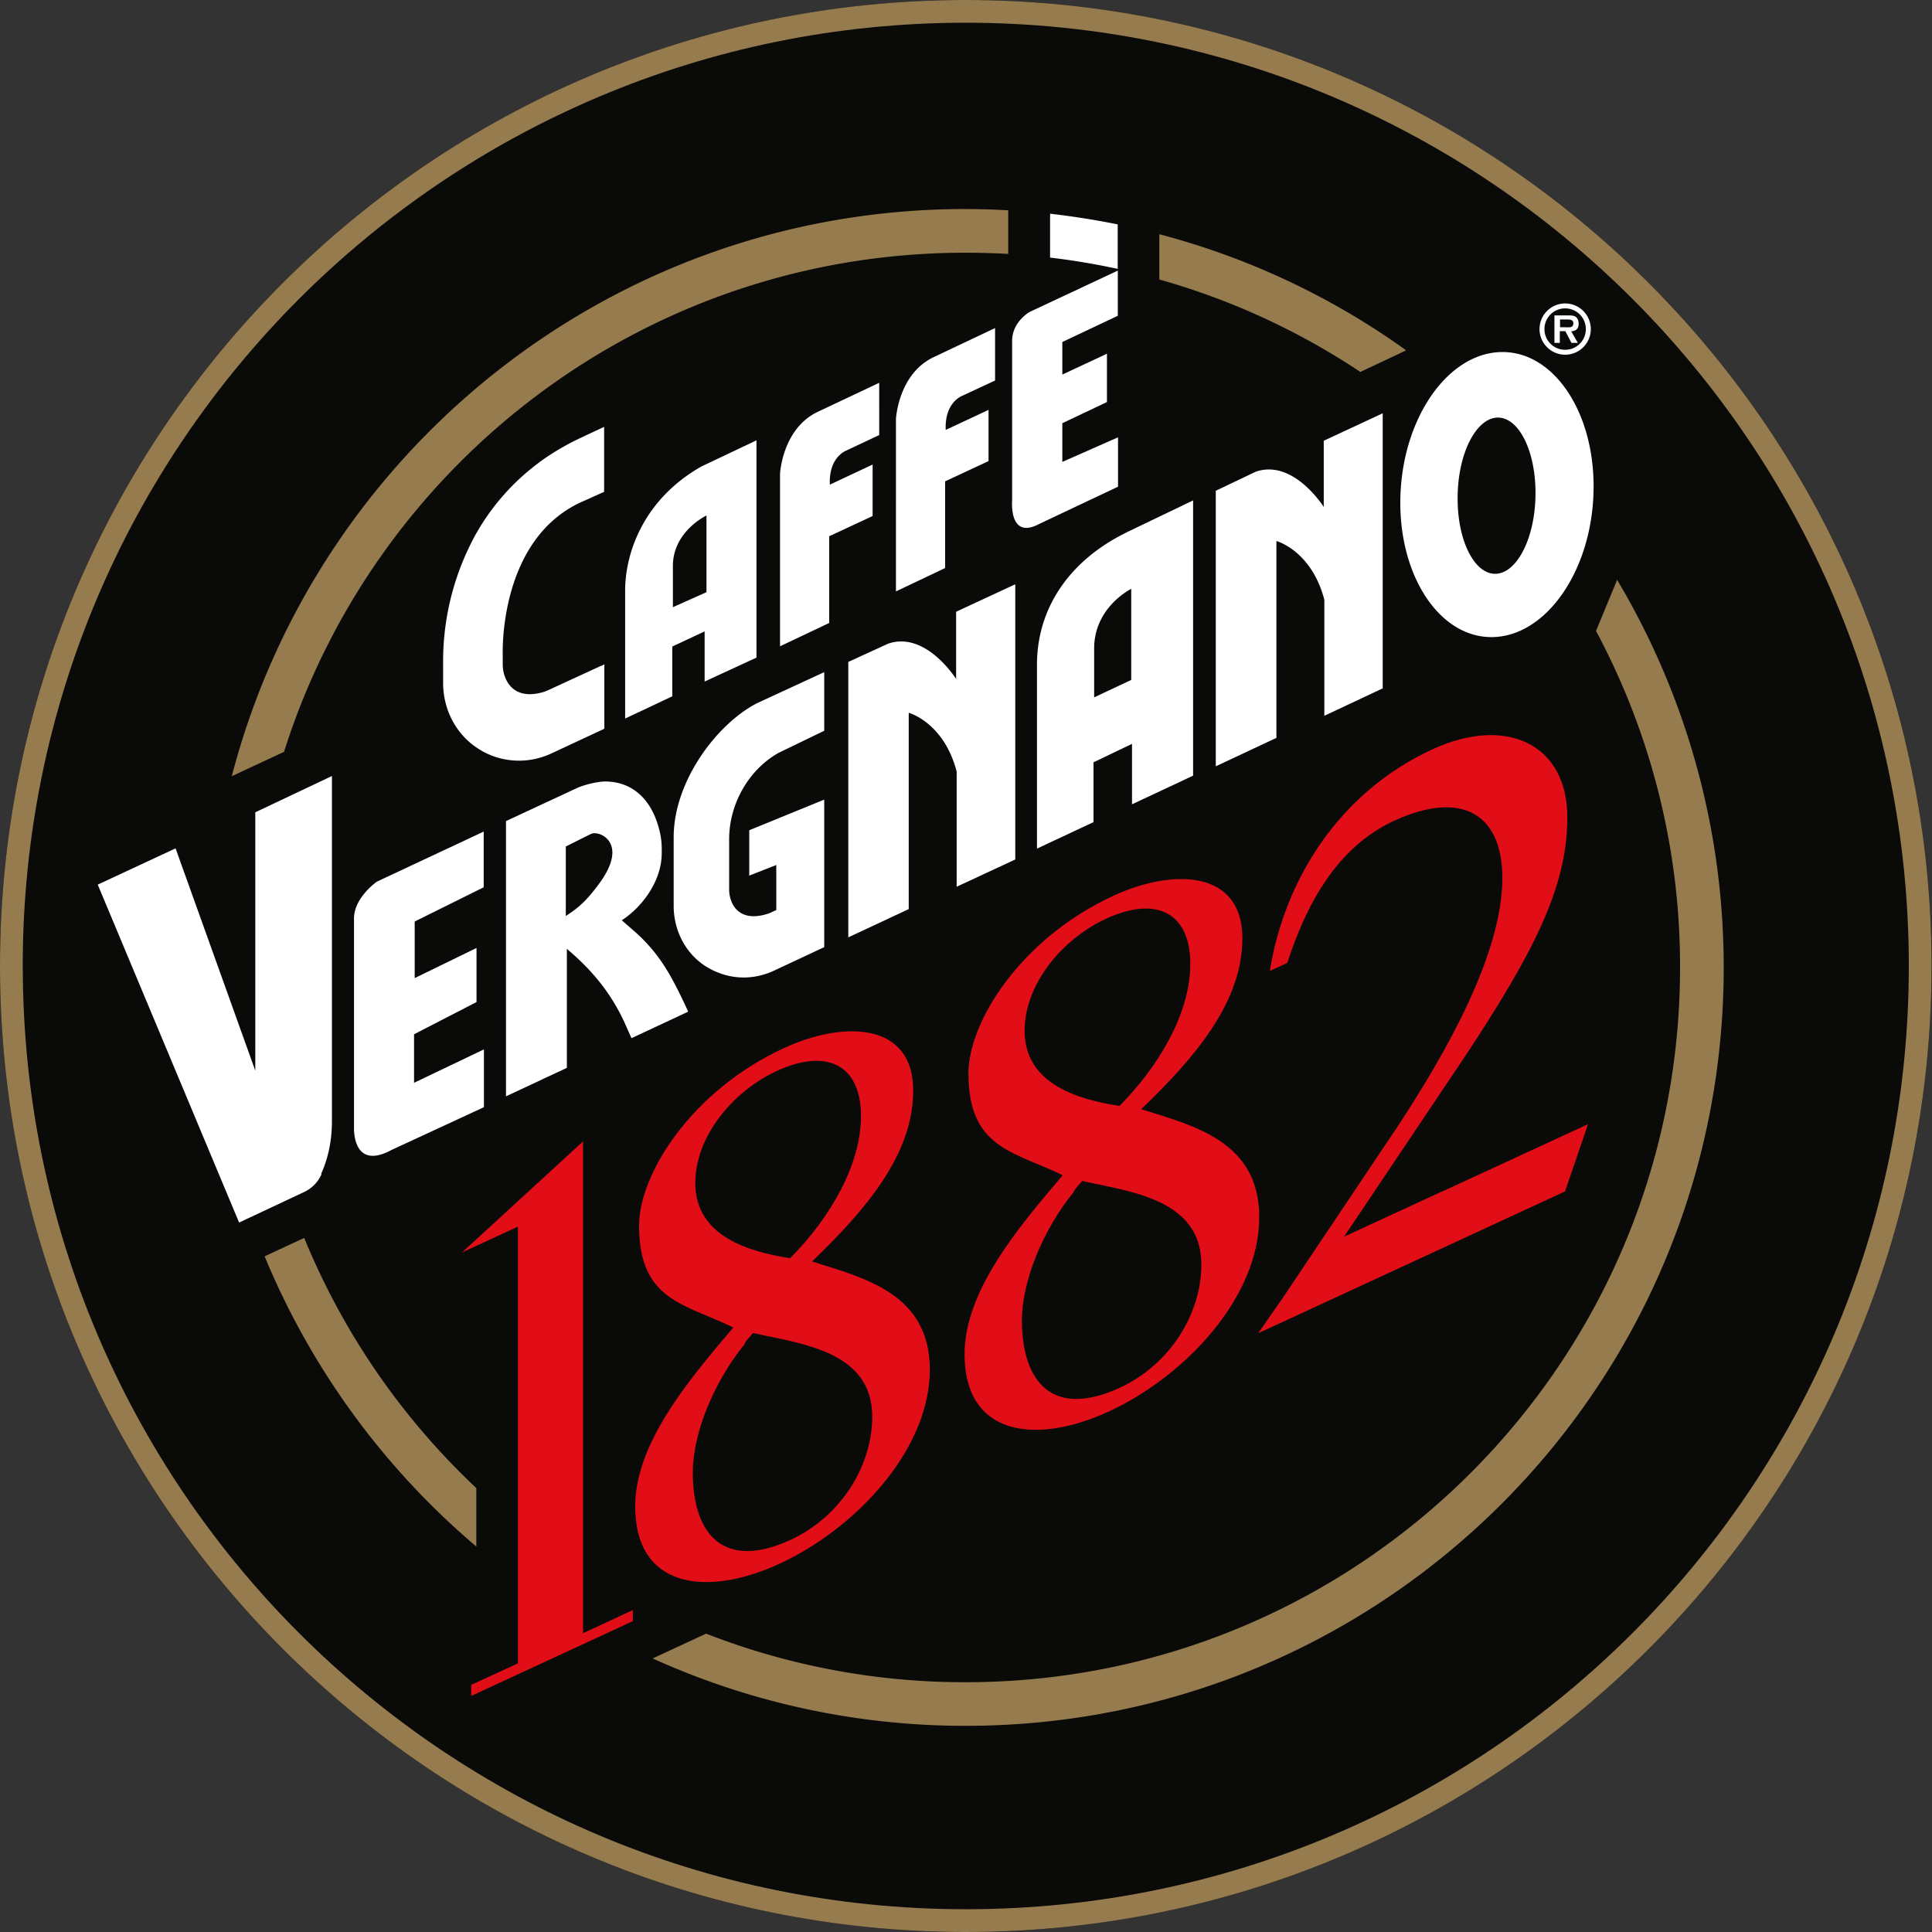 <svg xmlns="http://www.w3.org/2000/svg" width="42" height="42" fill="none" viewBox="0 0 42 42"><rect x="0" y="0" width="42" height="42" fill="#333333" stroke="none"/><path fill="#0A0A09" d="M0 21c0 11.596 9.402 21 20.995 21 11.593 0 20.995-9.404 20.995-21S32.592 0 20.995 0C9.397 0 0 9.4 0 21"/><path fill="#E20E17" fill-rule="evenodd" d="M16.187 29.206c.049-.09.129-.156.182-.227 1.038.231 2.588.387 2.593 1.813 0 1.069-.673 2.17-1.773 2.682-1.447.668-2.124-.103-2.129-1.457 0-.842.441-1.952 1.131-2.802zm1.465-1.782c1.136-1.092 2.205-2.312 2.2-3.72 0-1.47-1.487-1.528-2.805-.922-2.027.935-3.158 2.753-3.154 3.867 0 1.63.993 1.692 2.049 2.21-1.002 1.175-2.138 2.538-2.133 3.897 0 1.746 1.518 1.983 3.135 1.239 1.661-.767 3.274-2.482 3.269-4.228-.004-1.63-1.39-1.978-2.56-2.343m-.476-.072c-.891-.138-2.062-.472-2.062-1.634 0-1.003.801-1.987 1.772-2.437 1.105-.508 1.83-.116 1.83.98 0 1.051-.654 2.196-1.54 3.092M23.343 25.9c.049-.089.129-.156.182-.227 1.038.232 2.588.392 2.592 1.813 0 1.07-.672 2.17-1.772 2.682-1.448.668-2.125-.102-2.13-1.461 0-.842.442-1.951 1.132-2.802zm1.465-1.786c1.136-1.092 2.204-2.312 2.2-3.72 0-1.47-1.488-1.528-2.801-.922-2.027.935-3.158 2.753-3.154 3.867 0 1.63.994 1.693 2.05 2.21-1.003 1.175-2.139 2.538-2.134 3.897 0 1.746 1.518 1.983 3.135 1.239 1.661-.767 3.274-2.482 3.27-4.228 0-1.63-1.39-1.978-2.562-2.343zm-.472-.072c-.891-.138-2.062-.472-2.062-1.634 0-1.003.801-1.987 1.772-2.437 1.105-.508 1.83-.116 1.83.98 0 1.051-.654 2.196-1.54 3.092M31.351 25.9l-2.133.985 2.627-3.916c1.479-2.236 2.232-3.684 2.227-5.203 0-1.586-1.323-2.219-2.935-1.475-2.008.927-3.207 2.807-3.532 4.816l.379-.174c.396-1.22 1.051-2.503 2.316-3.087 1.447-.668 2.356-.183 2.36 1.238 0 1.649-1.211 3.778-2.262 5.382l-2.512 3.75-.534.767.253-.116 6.418-2.967.499-1.461-3.175 1.466zM12.675 35.505V24.813l-2.632 2.415 1.216-.562v9.494l-1.016.468v.24l3.514-1.626v-.24z" clip-rule="evenodd"/><path fill="#fff" fill-rule="evenodd" d="M15.363 11.204s-.735.343-.735 1.1v.896l.73-.326v-1.67zm-1.773 4.42v-2.78c0-.87.437-2.014 1.662-2.705l1.193-.566v4.723l-1.127.52v-1.09l-.703.329v1.082l-1.03.486zM24.596 12.799s-.806.392-.81 1.292v1.069l.806-.379v-1.987zm-2.053 1.604c.022-1.279.793-2.255 1.915-2.812l.05-.026 1.429-.686v5.983l-1.328.623v-1.314l-.837.401v1.3l-1.229.576zM31.688 10.794c-.014.935.356 1.688.823 1.68.468-.01.86-.78.869-1.716.013-.935-.356-1.688-.824-1.68-.468.01-.86.78-.868 1.716m-1.243-.045c.067-1.71 1.06-3.096 2.218-3.096s2.044 1.39 1.977 3.1c-.066 1.712-1.06 3.097-2.218 3.097s-2.044-1.39-1.977-3.1M16.957 14.05l1.069-.507v-1.885l.944-.44v-1.119l-.93.437c-.027-.61.364-.744.364-.744l.709-.334V8.322l-1.319.623c-.788.361-.837 1.355-.837 1.355v3.742M19.477 12.857l1.069-.508v-1.885l.944-.44V8.91l-.931.436c-.027-.61.365-.744.365-.744l.708-.33v-1.14l-1.318.624c-.788.36-.837 1.354-.837 1.354zM10.515 18.078v1.211l-1.5.744v1.23l1.344-.655v1.176l-1.358.7v1.055l1.519-.726v1.256L8.51 25c-.863.464-.814-.498-.814-.498V19.98c-.01-.463.499-.815.499-.815zM18.441 20.367V14.39l.864-.396c.82-.286 1.48.766 1.48.766v-1.461l1.286-.597v5.982l-1.274.593v-2.504c-.28-1.073-1.042-1.278-1.042-1.278v4.268l-1.314.614M26.43 16.648v-5.979l.868-.414c.82-.285 1.479.766 1.479.766V9.582l1.282-.597v5.979l-1.269.597v-2.522c-.28-1.073-1.042-1.278-1.042-1.278v4.28l-1.314.616M34.026 7.711a.557.557 0 1 0-.001-1.114.557.557 0 0 0 0 1.114m0-.107c-.25 0-.45-.2-.45-.45 0-.249.2-.45.45-.45.249 0 .45.201.45.45 0 .25-.201.45-.45.45m.129-.4c.106-.01.164-.054.164-.165 0-.063-.017-.12-.07-.156-.045-.027-.112-.027-.166-.027h-.29v.597h.117v-.254h.12l.133.254h.139l-.147-.254zm-.24-.09v-.169h.146c.058 0 .143 0 .143.08 0 .076-.045.094-.112.09z" clip-rule="evenodd"/><path fill="#fff" d="m13.067 14.474-1.158.534-.067.027c-.552.174-.766-.098-.846-.276a.773.773 0 0 1-.067-.325v-.21c0-.027-.09-2.543 1.768-3.336l.436-.196V9.279l-.494.232c-.378.178-.74.392-1.064.655a4.959 4.959 0 0 0-1.234 1.452c-.022.04-.045.08-.062.116a5.71 5.71 0 0 0-.646 2.66v.45c0 .579.276 1.109.74 1.416.27.183.587.276.912.276.24 0 .477-.053.7-.156l1.126-.525.027-.018v-1.394l-.067.035zM16.288 18.055v.98l.588-.231v.98l-.098.044a.626.626 0 0 1-.098.04c-.503.156-.7-.089-.77-.249a.707.707 0 0 1-.059-.294v-1.082c0-.749.41-1.502 1.074-1.876l.993-.481v-1.274l-1.465.677c-.869.45-1.808 1.693-1.808 2.913v1.488c0 .535.253 1.025.68 1.306.255.164.544.254.843.254.222 0 .44-.05.646-.143l1.104-.517v-3.207l-1.626.664z"/><path fill="#fff" fill-rule="evenodd" d="M24.3 5.88v.985l-1.206.57v.708l.97-.454V8.74l-.97.46v.841l1.211-.534v1.073l-1.715.811c-.663.352-.587-.508-.587-.508v-3.48c.004-.413.383-.623.383-.623l1.92-.9M13.73 22.568l1.23-.575s-.241-.548-.468-.913a3.531 3.531 0 0 0-.735-.864l-.24-.21c.41-.262.854-.815.868-1.43.004-.213 0-.378-.085-.65-.196-.641-.646-.962-1.207-.935a2.02 2.02 0 0 0-.525.129L11 17.85v5.983l1.323-.619v-2.588l.071.062c.525.454.94.971 1.23 1.648l.102.228zm-1.43-2.655v-1.51s.441-.223.553-.276c.165-.08.828.182.182 1.069-.32.44-.507.566-.735.717M6.984 25.526v-.013c.16-.357.232-.744.232-1.136V16.87l-1.666.789v5.617l-1.733-4.833-1.692.788 3.073 7.346 1.412-.663a.772.772 0 0 0 .378-.384z" clip-rule="evenodd"/><path fill="#fff" d="M24.298 4.878a17.721 17.721 0 0 0-1.47-.232V5.6c.499.058.989.142 1.47.245v-.971z"/><path fill="#967B4F" d="M30.565 7.613a16.299 16.299 0 0 0-5.362-2.521v.984a15.418 15.418 0 0 1 4.37 2.01l.992-.468zM20.992 4.544c-7.669 0-14.11 5.239-15.953 12.33l1.136-.53C8.16 10.055 14.04 5.494 20.988 5.494c.312 0 .623.009.93.026v-.948a16.113 16.113 0 0 0-.93-.027zM10.355 32.35a15.56 15.56 0 0 1-3.742-5.439l-.86.401a16.578 16.578 0 0 0 4.602 6.308zM35.156 12.603l-.46 1.113a15.442 15.442 0 0 1 1.827 7.315c0 8.58-6.952 15.539-15.535 15.539a15.47 15.47 0 0 1-5.638-1.056l-1.162.539a16.45 16.45 0 0 0 6.805 1.465c9.103 0 16.479-7.381 16.479-16.482 0-3.079-.847-5.96-2.316-8.429z"/><path fill="#967B4F" d="M.494 21C.494 9.676 9.674.494 20.994.494 32.317.494 41.496 9.676 41.496 21s-9.179 20.505-20.5 20.505C9.673 41.506.495 32.325.495 21M0 21c0 11.596 9.402 21 20.995 21 11.593 0 20.995-9.404 20.995-21S32.592 0 20.995 0C9.397 0 0 9.4 0 21"/></svg>
